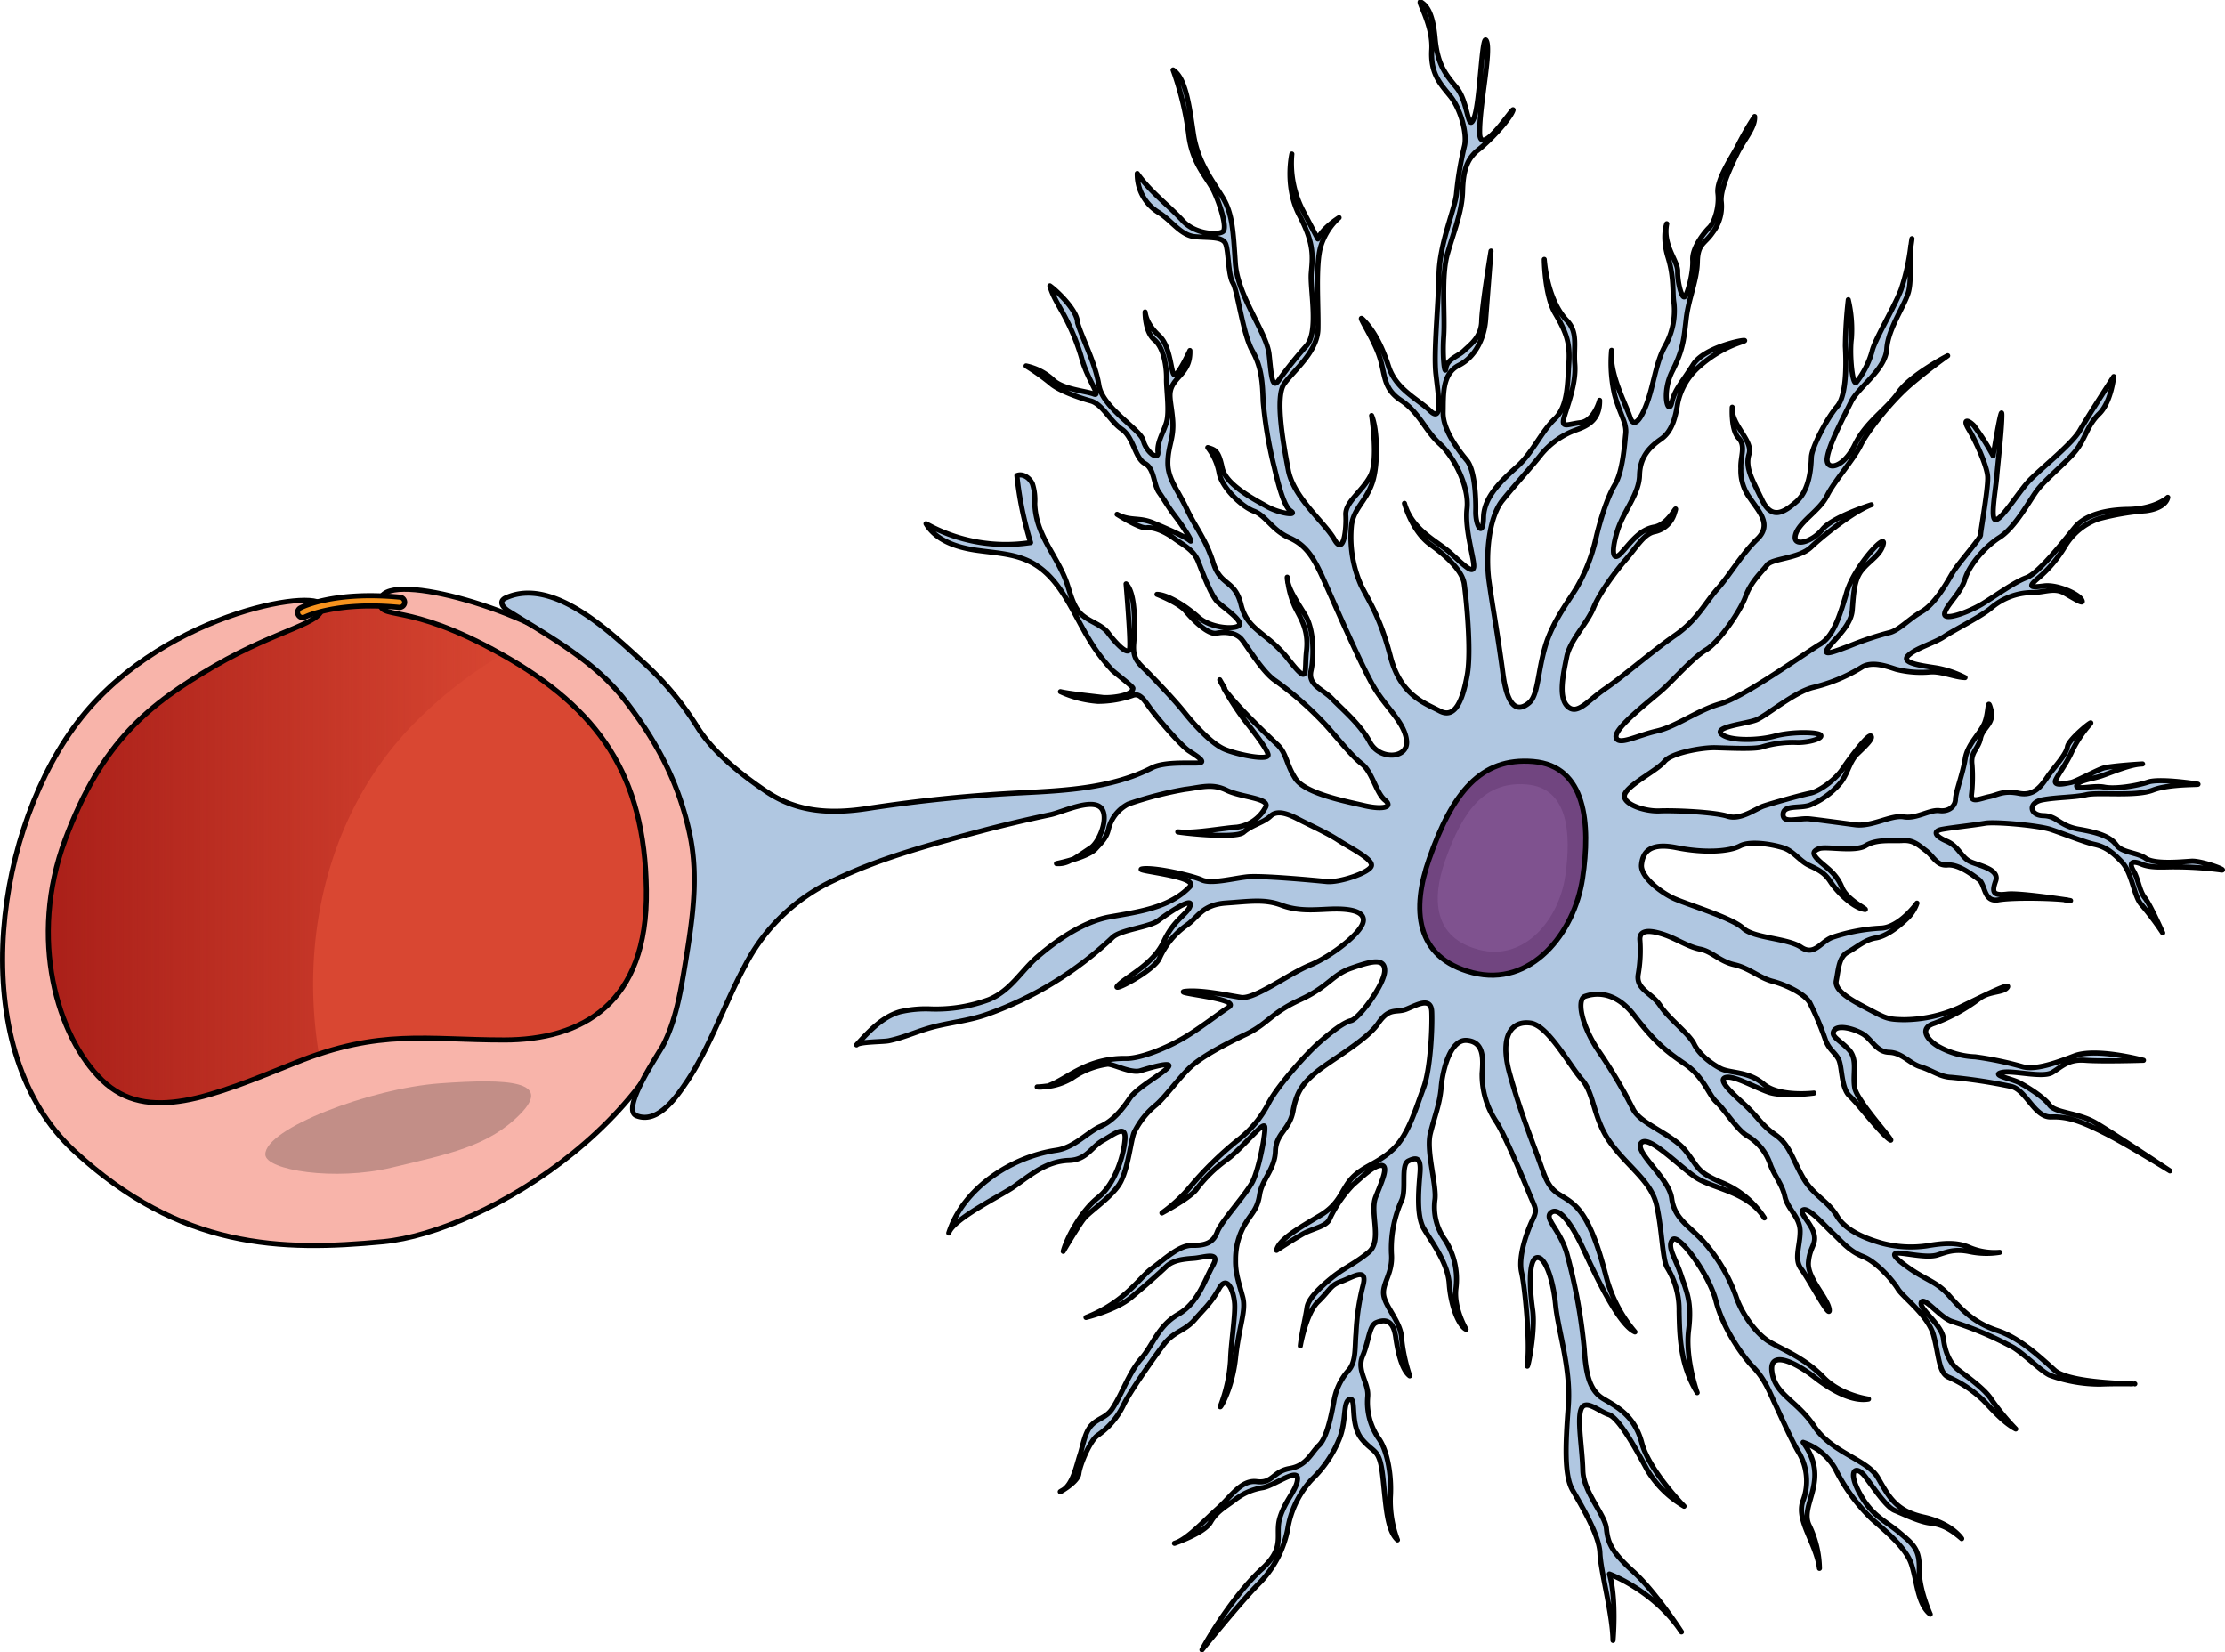 <svg id="Layer_1" data-name="Layer 1" xmlns="http://www.w3.org/2000/svg" xmlns:xlink="http://www.w3.org/1999/xlink" width="437.66" height="324.98" viewBox="0 0 437.66 324.98">
  <defs>
    <linearGradient id="linear-gradient" x1="5.71" y1="175.63" x2="103.76" y2="175.63" gradientUnits="userSpaceOnUse">
      <stop offset="0" stop-color="#a81e18"/>
      <stop offset="1" stop-color="#a81e18" stop-opacity="0"/>
    </linearGradient>
  </defs>
  <g>
    <g>
      <path d="M27.36,138.17C9.2,151.63-4.53,191.76,15.84,217.45s58,14.33,78.16,7.39,34.35-20.42,37.45-39.15-1.48-34.1-11.52-48c-5.56-7.69-29-20.84-50.87-19.84C51.52,118.69,35.45,132.17,27.36,138.17Z" fill="#d94732"/>
      <path d="M65.45,218.73c-8.07-25.74-3.69-55.59,15.16-75.58A85.29,85.29,0,0,1,103.76,126c-9.81-4.86-22.5-8.71-34.7-8.15-17.54.81-33.61,14.29-41.7,20.29C9.2,151.63-4.53,191.76,15.84,217.45c13.94,17.58,35.93,17.81,54.9,14A74.89,74.89,0,0,1,65.45,218.73Z" fill="url(#linear-gradient)"/>
      <path d="M74.77,118.19c-.24,4.14,4.8-.24,23.91,10.51s28.14,23.75,28.46,46.3-12.8,29.54-28,29.54-24.4-2.23-40.92,4.44S29,221.05,20.11,212.48s-14.55-27.87-7.3-47.32S29.42,138.44,42.2,131s21.81-8.35,21.11-11.9-32.72,1.58-48.91,24.13-20.79,63.74.17,83.12,40.8,19.78,60.8,17.87,59.08-25.09,61.93-58.75-13.75-49.33-24.23-57.59S75.12,111.92,74.77,118.19Z" fill="#f8b4aa" stroke="#000" stroke-linecap="round" stroke-linejoin="round"/>
      <path d="M52.19,227.08c-.13-5.08,20.64-13,34.3-14s22.17-.44,15.88,6S88.1,227,77,229.66,52.27,230.18,52.19,227.08Z" fill="#c28e87"/>
    </g>
    <g>
      <g>
        <path d="M419.93,272.18h0Z" fill="#b0c7e1" stroke="#000" stroke-linecap="round" stroke-linejoin="round"/>
        <path d="M406.9,177.07l-.62-.08C407.26,177.13,407.64,177.2,406.9,177.07Z" fill="#b0c7e1" stroke="#000" stroke-linecap="round" stroke-linejoin="round"/>
        <path d="M205.68,213.64a15.81,15.81,0,0,1-1.67.14A3.61,3.61,0,0,0,205.68,213.64Z" fill="#b0c7e1" stroke="#000" stroke-linecap="round" stroke-linejoin="round"/>
        <path d="M375.88,48.48c.14-.93.21-1.54.21-1.54A15.42,15.42,0,0,0,375.88,48.48Z" fill="#b0c7e1" stroke="#000" stroke-linecap="round" stroke-linejoin="round"/>
        <path d="M253.33,114.52c-.09-.6-.13-1-.13-1A3.89,3.89,0,0,0,253.33,114.52Z" fill="#b0c7e1" stroke="#000" stroke-linecap="round" stroke-linejoin="round"/>
        <path d="M210.81,169.09c-1.61.48-3,.76-3,.76A4.77,4.77,0,0,0,210.81,169.09Z" fill="#b0c7e1" stroke="#000" stroke-linecap="round" stroke-linejoin="round"/>
        <path d="M281.63,9.75c-.3,4.86,1.8,6.85,3.7,9.23s3.36,7.27,2.72,9.79a67.66,67.66,0,0,0-1.56,9.31c-.25,2.92-3.31,9.67-3.44,15.9s-1.09,15.36-.6,19.66,1.36,9.56-1.12,7.18-6.73-4.23-8.19-8.74S270,64.81,268.26,63s1.69,3.15,3,6.88.65,6.44,4.3,8.85,4.75,5.94,7.61,8.53,5.87,8.49,5.39,12.77,1.54,10.16,1.32,11.52-1.94-.43-4.62-2.83-7.5-4.43-9-9.72c0,0,1.45,5.48,5.09,8.09s6.32,5.39,6.66,7.73,1.48,13.08.6,17.93-2.32,8.71-5.4,7.09-7.73-3.08-9.71-10.72-4.07-10.59-5.75-13.94a23.34,23.34,0,0,1-1.9-11.92c.46-3.3,2.82-4.61,4.07-8.29s1-10.69-.12-13.24c0,0,1.38,8.79-.24,11.87s-5,5.16-4.84,7.69-.36,8.17-2.24,4.82-8-8.14-9.06-13.62-2.62-14.46-.82-17,6.55-6.29,6.65-10.77-.53-12.47.52-16.15a12.38,12.38,0,0,1,3.63-5.77s-3.35,2.08-4.18,4.2c0,0-1.87-3.54-3-5.71a20.23,20.23,0,0,1-2.11-11s-1.49,6.4,1.51,12.11,2.55,8.23,2.3,11.34,1.51,11.33-.88,14.2a83.11,83.11,0,0,0-5.4,6.7c-1.41,2.12-1.54-.61-2-4.91S243.43,58.23,243,51.79s-.58-9.75-2.46-12.9S235.6,32,234.75,26.3s-1.53-10.93-4-12.54a60.82,60.82,0,0,1,3.05,12.52c.66,6,3.72,8.65,5,11.4s2.59,7.07,1.79,7.83-5.66.66-8.13-2.31c-3-3.15-6.19-5.48-8.76-9.08a8.77,8.77,0,0,0,4.12,7.62c2.69,1.61,4.38,4.57,7.3,4.82s5.45-.08,6,1.49.46,6.05,1.4,7.62,1.94,10,3.82,13.32,2,6.47,2.13,10a83.6,83.6,0,0,0,2.08,12.5c.54,2.16,1.78,8,3.32,9s-2.16.54-4.66-.87-8.09-4.26-8.8-7.59-1.29-3.53-2.84-4A11.29,11.29,0,0,1,239.8,93c.52,2.93,4.53,6.71,6.85,7.54s3.62,3.77,6.91,5.2,4.78,3.8,6.65,7.93,7.81,17.88,10.26,21.83,5.9,6.74,6.21,10.25-5.33,3.79-7.21.24-5.51-6.54-7.42-8.53-4.81-2.63-4.17-5.53.56-8.17-1.13-10.93c-1.43-2.33-3-4.65-3.42-6.49a18.16,18.16,0,0,0,1.31,4.69c1.12,2.36,2.83,4.54,2.35,8.81s.63,7-3.54,1.68-8.06-5.62-9.32-10.71-4-3.58-5.48-8.29-3.37-6.69-5.23-10.62-3.77-5.92-3.7-9.23,1.26-4.65.95-8.35-1.07-5.09.14-7,3.37-2.85,3.25-6.55c0,0-2.24,4.82-3,4.8s-.67-5.47-3-7.65-2.65-3.76-2.82-4.74c0,0-.08,3.9,1.83,5.49s2.42,5.51,2.38,7.65.64,6.44,0,8.57-1.84,3.85-1.68,5.8-2.34,0-2.88-2.2-8-6.4-8.73-10.89-3.32-9.22-4.22-12.35c0-2.26-3.77-6-5.43-7.2.65,2.38,2.18,4.46,3.25,6.66a42.06,42.06,0,0,1,3,7.56c1.09,4.12,3.94,7.68,2.39,7.06s-6.21-.9-8.12-2.89a11.23,11.23,0,0,0-5.2-2.64,43.63,43.63,0,0,1,4.8,3.41c1.53,1.4,5.58,2.84,7.91,3.47s3.81,4,6.12,5.58,2.6,5.7,4.53,6.72,1.67,4.12,2.8,5.7,1.7,2.76,3.22,4.74,3.78,5.53,2.82,4.73-4.24-2.23-7.13-3.45-4.48-.29-7.17-1.71c0,0,4.42,2.82,5.78,2.65s3.5.66,5.41,2.06,3.85,2.22,4.78,4.58,2.58,6.87,3.92,8.06,4.6,3.41,4.19,4.37-5.46.86-8.14-1.53-6.14-4.41-8.09-4.45c0,0,4.25,1.65,5.58,3.23s4.38,4.77,6.14,4.41,3.9-.11,5,1.28,4.15,6.51,6.65,8.12a65.82,65.82,0,0,1,9.94,8.77c2.48,2.78,4.94,5.94,7,7.54s2.8,5.71,4.53,7.11-.43,1.94-4.11,1.08-11.64-2.38-13.52-5.34-1.66-4.9-3.57-6.69c-1.61-1.52-8-7.55-10.47-11a64.76,64.76,0,0,0,3.76,5.84c1.71,2.18,4.56,5.75,4.92,7.12s-6,.07-8.55-1-5.93-4.79-7.83-7.17-4.76-5.36-6.86-7.54-3.45-2.8-3.18-6.1.4-9.93-1.51-11.72c0,0,.94,10.93.71,12.67s-2.9-1.22-4.22-3-4.07-2.31-5.6-4-2-4.54-2.85-6.66c-2.11-5.2-5.83-8.84-6-14.84a10.4,10.4,0,0,0-.45-3.82c-.51-1.18-1.88-2.14-3.07-1.66a69.93,69.93,0,0,0,2.7,13.18,32.17,32.17,0,0,1-20.57-3.7c1.91,3.23,5.87,4.59,9.58,5.16s7.6.64,10.94,2.34c5.94,3,8.32,10.05,11.83,15.7a35.9,35.9,0,0,0,4.24,5.57c.41.45,4.12,3.24,4.11,3.6-.09,1.58-4.73,1.94-5.93,1.8-1.95-.24-6.59-.72-8.33-1.14a21.28,21.28,0,0,0,7.36,1.9,20.72,20.72,0,0,0,7-1.22c1.37-.36,2.12,1,3.45,2.8s5.89,7.13,7.43,8.14,3.46,2.21,2.09,2.38-6.81-.34-9.37,1c-7.84,4-17,4.45-25.59,4.89A298.06,298.06,0,0,0,170.72,159c-7.16,1.11-13.88.84-20.09-3.39-4.89-3.33-10.25-7.51-13.43-12.57a60.29,60.29,0,0,0-10.73-12.84c-6.09-5.52-17.58-16.82-26.93-12.63a1.5,1.5,0,0,0-.72.54c-.42.72.39,1.52,1.09,2,8.2,5.12,17.08,9.89,23.08,17.69,6.17,8,10.49,16.06,12.65,26.1,1.88,8.68.53,17.22-.9,25.9-.88,5.36-1.8,10.81-4.24,15.65-1,1.92-8.47,12.76-5.3,14,4.28,1.66,7.92-3.77,10-6.86,4.67-7.07,7.34-15.24,11.36-22.69a37.35,37.35,0,0,1,17.8-16.91c9-4.32,19.1-7,28.74-9.57q6.72-1.77,13.51-3.19c2.3-.48,8-3.26,9.93-1.38,1.74,1.79-.31,6.83-2,7.9-1.51,1-2.66,1.82-3.71,2.41,1.78-.53,3.84-1.29,4.68-2.2,1.59-1.72,2.19-2.29,2.62-4.23a7.61,7.61,0,0,1,3.79-4.59,72,72,0,0,1,11.16-2.89c2.93-.33,5.28-1.25,8.18.17s8.53,1.54,7.72,3.28a7.51,7.51,0,0,1-5.73,4c-2.54.14-8,1.2-11.12.94s10.68,1.58,12.46.06,3.93-1.87,5.33-3.2,3.7-.31,5.63.7,5.59,2.65,7.7,4.05,6.75,3.65,6.52,5-6.3,3.38-8.82,3.13-13-1.24-15.76-.91-7,1.42-8.77.6-9.1-2.52-11.64-2.19,11.26,1.41,9.27,3.51c-4.07,4.29-10.57,5-16.06,6-5,1-10.05,4.47-13.88,7.76-3.33,2.87-5.26,6.67-9.63,8.47a30.23,30.23,0,0,1-11.3,1.83,22.6,22.6,0,0,0-6.15.55c-3.48,1-6.1,3.82-8.55,6.51.59-.65,5.3-.59,6.36-.82,2.66-.55,5.07-1.63,7.65-2.41,3.94-1.18,7.91-1.41,11.86-2.85a69.88,69.88,0,0,0,24.5-15.06c1.59-1.52,7.25-2,9-3.32s6.72-4.72,6.29-3-3.17,2.66-5.21,7.1-6.95,6.67-8.94,8.58,7.07-2.78,8.09-5.29a15.94,15.94,0,0,1,5.4-6.51c2.17-1.51,3-4,7.68-4.32s7.61-.82,10.9.42,6.4.91,9.52.78,7,.14,6.57,2.47-6.37,6.88-10.5,8.55-10.85,6.78-13.56,6.34-7.76-1.52-10.88-1.2,11.07,1.4,8.5,3.1-6.13,4.55-9.48,6.42-8.06,3.73-10.79,3.68a19.15,19.15,0,0,0-8.8,2c-2.44,1.16-4.9,3-7,3.57a12.11,12.11,0,0,0,5.18-1.66,16.17,16.17,0,0,1,7.07-2.78c1.16,0,4.63,1.85,6.4,1.3s6.66-2,5.46-.66-6.12,4-7.52,6.07-3.21,4.42-5.76,5.53-5.15,4.18-8.67,4.69c-8.89,1.3-18.39,7.5-21.18,16.28.89-2.81,10.35-7.37,12.86-9.14,3.39-2.4,6.41-5,10.81-5.14,3.51-.12,4.34-2.64,6.7-3.95s4.55-3.22,4.29-.11-1.93,8.73-5.3,11.38-6.2,8.05-6.84,10.57c0,0,2.83-4.81,4-6.34s5.93-4.55,7.36-7.44,1.91-7.75,2.53-9.49a16,16,0,0,1,4.4-5.56c1.78-1.52,4.39-5.17,6.57-7.26s6.72-4.54,11.05-6.59,4.95-4.18,10.65-6.79,6.33-4.93,10.06-6.22,6.67-2.2,6.61.52-5.06,9.44-6.63,9.8-4.14,2.45-6.32,4.35-7.76,8-9.78,11.67a21.85,21.85,0,0,1-6.39,7.66,67.35,67.35,0,0,0-9.14,9,29.7,29.7,0,0,1-5.56,5.14s5.31-2.81,6.71-4.54a27.11,27.11,0,0,1,6-5.91c3.16-2.27,7.36-7.83,7.53-6.47s-1.14,8.16-2.36,10.67-6.2,7.85-7,10-2.4,2.67-4.93,2.62-5.31,2.62-7.88,4.51-5.39,6.71-13,9.67c0,0,5.87-1.44,8.84-3.91s5.55-4.76,6.94-6.09,3.54-1.49,5.49-1.64,5.29-1.45,3.67,1.44-2.88,7.34-6.82,9.59-5,6.13-7.19,8.62c-2.52,2.86-3.67,6.76-5.74,9.92-1.17,1.79-2.76,1.85-4.1,3.25s-1.7,4.1-2.31,5.93c-.66,2-1.36,5.72-3.37,6.87s2.95-1.3,3.18-3.24,2.28-6.58,3.66-7.52a15.31,15.31,0,0,0,5-5.74c1.22-2.7,6-9.42,8-12.1s4.14-2.64,6.13-4.94,3.19-3.25,4.8-6.13,2.91.64,3.06,3-.75,8-.81,11.08a30.37,30.37,0,0,1-1.94,8.92c-.61,1.35,2.2-2.68,2.92-9.28s2.14-9.31,1.41-12.05-1.46-4.7-1.4-7.23a13.63,13.63,0,0,1,1.9-7.17c1.41-2.31,2.39-2.87,2.84-5.78s3-5,3.1-8.51,2.81-4.22,3.47-7.91,1.87-5.41,4.64-7.69,9.86-6.23,12.07-9.49,3.55-2.07,5.51-2.81,4.93-2.62,5.06.5S281.39,210.32,280,214s-2.91,9.09-5.89,11.95-5.92,3.39-8.11,5.68-2.24,5-6.38,7.46-8.08,4.7-8.52,6.83c0,0,3.16-2.07,5.13-3.2s4.71-1.46,5.32-3a24.5,24.5,0,0,1,4.62-6.72c1.59-1.33,4-3.81,5.53-3.78s.13,3.12-1.1,6.21,1.38,8.6-1.39,10.88-4.74,3-7.12,4.91-4.76,4.19-5,5.94-1.08,5.23-1.32,7.56c0,0,1.11-6.4,3.49-8.69s2.4-3.26,4.56-4,5.32-3,4.27.87a46.11,46.11,0,0,0-1.36,9.31c-.26,2.73.07,5.65-1.52,7.37a12,12,0,0,0-2.85,6.18c-.44,2.32-1.32,7-2.9,8.5s-2.42,4-5.75,4.56-3.37,3-6.48,2.59-5.12,3-7.7,5.29-6,6.11-8.51,6.84c0,0,5.88-2,7.09-4.14s3-3.05,4.76-4.38a11.74,11.74,0,0,1,5.51-2.42c2.15-.34,6.89-3.94,6.85-1.8s-2.42,4.23-3.47,7.71,1.25,5.68-3.52,10.06-9.78,12.07-11.81,15.92c0,0,7.59-9.39,11-12.82a20.88,20.88,0,0,0,5.88-11,18.81,18.81,0,0,1,4.67-9.64,23,23,0,0,0,5.63-8.45c1.24-3.48.54-7,1.91-7.36s-.1,4.86,2.37,7.84,3.47,1.63,4.12,7.48.77,10.34,2.87,12.33a21.72,21.72,0,0,1-1.39-8.4c.28-4.28-.59-9.17-2.29-11.54a12.51,12.51,0,0,1-2.17-8.22c.25-2.72-2.23-5.11-1-8s1.29-6,2.66-6.57,3.33-.9,3.84,2.81,1.42,6.65,2.76,7.65a33.73,33.73,0,0,1-1.6-7.43c-.13-3.12-3.18-6.1-3.52-8.45s1.84-4.24,1.53-8.14a23.19,23.19,0,0,1,2-10.48c1-2.12-.24-7,1.33-7.76s2.54-.73,2.29,2.38-.76,8.36.74,10.92,4.73,6.72,5,10.82,1.77,8.21,3.32,9c0,0-2.45-4.14-2-8a14.28,14.28,0,0,0-2.14-9.59,11.07,11.07,0,0,1-2-7.83c.45-2.72-1.75-9.58-.9-13.06s1.87-5.81,2.14-9.11,1.75-9.51,5.05-9.24,3.25,3.37,3,6.48a16.68,16.68,0,0,0,2.72,9.41c1.52,2.17,5.23,11,6.53,14.15s1.68,3.15.67,5.27-2.88,7.15-2.16,10.28,1.66,13.66,1.19,17.55,1.67-5.42,1-10.11-.77-9.94.8-10.3,3.22,4.16,3.7,9.23,3.06,12.52,2.51,19.91-.86,13.62.83,16.57,5.27,8.87,5.39,12.38,2.48,11.93,2.57,17.19c0,0,.75-8-.7-13.06,0,0,8.88,3.3,14.17,11.39,0,0-5.09-7.89-9.49-11.88s-5-5.75-5.28-8.48-4.53-7.1-4.63-11.39-1.16-10-.34-12.08,3.5.46,5.43,1.08,5.13,6.34,7.57,10.87a20.3,20.3,0,0,0,7.25,7.16s-6.87-7-8.31-12.44-4.92-7.11-7.61-8.72-3.4-4.94-3.7-9.62a110.59,110.59,0,0,0-3.5-19.16c-1.46-4.7-4.53-6.71-3-7.85s4,2.23,6.28,7.14,6.9,14.94,10.18,16.37A27.67,27.67,0,0,1,316,251.34c-1.62-6.26-3.45-11.75-6.32-14.34s-4.45-1.65-6.29-6.95-4.25-11-6.42-18.83.6-10.5,4.1-10,7.62,8.34,10.09,11.11,2.18,7.65,5.59,12.39,8,7.56,9.09,12.26,1.15,10.73,2.08,12.31a15.72,15.72,0,0,1,2.36,8.62c.1,4.67.17,10.52,3.56,16,0,0-2.39-6.67-1.69-12.3s-.43-7.61-1.53-10.94-2.8-5.51-1.61-6.85,7.26,7,8.52,12.05,5,10.62,7.32,13,3.21,4.93,4.33,7.29,3,6.68,4.48,9.25a11,11,0,0,1,1,9.75c-1.44,3.87,2.56,8.23,3.23,13.31a20.09,20.09,0,0,0-2-8.41c-2.05-4.13,4.28-8.87-1.22-16.38a11.45,11.45,0,0,1,6.32,5.19,35.4,35.4,0,0,0,7.2,9.88c2.68,2.39,6.7,5.59,7.8,8.93s1.2,7.81,3.69,9.81c0,0-2.24-4.91-2.16-8.81s-1.06-4.89-3.93-7.28-5.39-3.23-7.83-7.76-.66-5.66,1.23-3.09,4.17,5.93,5.71,6.54,4.82,2.25,7,2.48,3.87,1.06,6.17,3.05c0,0-1.89-3-7.51-4.24s-6.92-4.23-9-7.78-9.05-4.86-12.45-10-7.66-6.2-8.35-10.69,4.52-2.05,8.36.95,7.69,4.83,10.62,4.31c0,0-5.44-.7-8.87-4.28s-7.49-5.21-10.38-6.83-5.72-5.77-6.82-9.1a32.87,32.87,0,0,0-6.59-11c-2.86-3-5.56-4.4-6.06-8.3s-7.41-9.11-6-10.84,7.12,4.24,10.58,6.65,10.26,2.74,13.65,8.07a18,18,0,0,0-8-6.79c-5.41-2.25-4.81-3-7.47-6.38s-8.85-5.25-10.34-8.2a97.85,97.85,0,0,0-6.78-11.44c-3.59-5.33-4.27-10.21-2.7-10.76s5.68-1.44,9.66,3.7,6.09,6.94,9.93,9.55,4.74,6.14,6.27,7.53,4,5.34,5.91,6.55a10.32,10.32,0,0,1,4.56,5.35c.73,2.36,2.44,4.14,3,6.69s3,4,3,6.87-1.28,5.43.24,7.41,5.82,10.24,5.48,7.9-4.35-6.13-4.09-9.24,1.63-3.47,1.09-5.62-3.22-4.35-2.05-4.72,4.22,3.2,5.75,4.6,3.24,3.57,5.94,4.6,5.94,4.8,6.88,6.37,5.93,5.19,7,9.11,1,7.42,2.94,8.24a23.36,23.36,0,0,1,6.92,4.62c1.91,2,4,4.36,6.31,5.58a47.71,47.71,0,0,1-4.75-5.75c-1.32-2.17-5.16-4.78-6.69-6s-2.47-3.36-2.8-6.09-4.94-5.94-4.33-7.1,3.83,3.19,6.15,3.83a67.75,67.75,0,0,1,12,5.11c2.5,1.61,5.36,4.59,7.09,5.41a28.87,28.87,0,0,0,9.9,1.76c2.32-.1,5.08-.08,6.33-.06-2.71-.06-12.76-.42-15.23-2.66-2.87-2.59-6.88-6.37-11.33-7.83s-6.93-4-9.4-6.81-4.42-3-7.87-5.42-3.64-3.19-1.5-2.95,5.24.88,7,.34,3.34-1.3,6.44-.65a16.45,16.45,0,0,0,5.84.12,12.69,12.69,0,0,1-5.82-.9c-2.7-1.22-5.44-.89-8.56-.37a22.23,22.23,0,0,1-8.95-.57c-2.13-.63-6.77-2.09-8.65-5.24s-4.59-4-6.67-7.54-2.59-6.48-5.47-8.49-3.24-3.37-6.3-6.16-5-4.78-3.4-5.14,5.42,1.87,8.32,2.9,8.95.19,8.95.19-6.83.83-9.89-1.77-6.58-2.08-8.51-3.09-4.22-2.81-5.16-4.78-5-5-6.66-7.54-4.8-3.21-4.35-6.13a27.45,27.45,0,0,0,.34-6.8c-.15-2.15,2.18-1.91,4.69-1.08s4.82,2.44,7.15,2.88,3.84,2.41,6.75,3.06,5,2.63,7.53,3.27,6.37,2.47,7.31,4.24a58.46,58.46,0,0,1,3,7.07c.73,2.16,1.89,2.57,2.64,4s.47,5.66,2.19,7.25,5.89,7.13,7.81,8.53-6.28-7.33-6.8-10.07.7-5.63-1.21-7.62-3.65-2.6-2.84-3.76,3.9-.31,5.63.7,2.65,3.56,5.18,3.62,4.05,2.22,6.18,2.85,3.85,2,6,2.07a102,102,0,0,1,11.84,1.8c2.91.65,4.55,6.13,7.86,6s6,.9,10.45,3.13,12.9,7.47,12.9,7.47-11.15-7.43-14.61-9.45-7.94-1.92-9.08-3.5-4.4-3.59-5.95-4.4-5.61-1.48-3.46-2,8,1.14,9.93,0,3.17-2.66,6.48-2.4,11.49,0,11.49,0-9.3-2.53-13.62-.86-7.84,2.76-10.17,2.12a66.2,66.2,0,0,0-9.31-1.94,16.09,16.09,0,0,1-7.35-2.1c-2.31-1.41-3.63-3.58-.69-4.49a34.39,34.39,0,0,0,8.87-4.88c2-1.52,4.69-1.07,5.49-2.22s-6.48,2.59-9.62,4.08a27,27,0,0,1-10.76,2.31c-3.11-.06-3.5-.27-6.58-1.89s-7.13-3.65-6.7-5.78.49-4.67,2.26-5.61,3.36-2.46,5.51-2.8,4.53-2.25,6.11-3.77a7.45,7.45,0,0,0,2-3.08s-3.41,4.8-7.12,4.92a35.62,35.62,0,0,0-9.38,1.76c-2.35.73-3.58,3.82-6.27,2s-9.31-1.75-11.42-3.74-10.42-4.5-13.31-5.73-6.92-4.43-6.68-6.76,1.46-4.45,6.88-3.36,10.31.8,12.47-.33,6.63-.25,8.57.37,3.25,2.6,5,3.42,3.08,1.42,4.22,3.2,4,4.75,6.31,5.39-2.89-1.43-4-4.18-2.85-3.75-4.37-5.15-1.52-2-.15-2.53,7,.73,9.17-.59,5.08-.87,7.22-1,3.1.84,4.63,2,2.09,3,4.23,2.81,4.83,1.86,6.17,2.86.89,4.49,3.82,4c2.73-.49,10.2-.37,13.4,0-2.63-.39-9.64-1.38-11.63-1.14-2.73.33-3.11-.26-2.28-2.58s-3.25-3-5-3.8-2.27-3-4.59-4-2.88-2-.92-2.36,6.44-.84,8.4-1.19,10.5.41,13,1.24,6.57,2.48,8.51,2.91,3.28,1.23,5.38,3.42,2.39,6.86,3.91,8.45a56.88,56.88,0,0,1,4.17,5.54S423,178,421.9,176.6s-1.29-3.72-2.23-5.3-.34-2.15,1.59-1.33,4.66.49,6.61.53a68.43,68.43,0,0,1,8.75.57c2.33.43-3.47-1.83-5.61-1.68s-7.22.63-8.95-.57-4.65-1.07-5.79-2.65-3.45-2.41-7.33-3.07-4.23-2.62-7-2.68-3.06-2.59-.13-3.12,6.24-.45,8.59-1,9.73.4,13.07-.9,9.75-1,8.78-1.18-7.57-1.13-9.72-.4-6.46,1.43-8.59,1-5.66.66-5.45-.31,3-1.3,4.71-1.85,5.5-2.22,7.84-2.37-5.85.27-7.42.82-5.31,2.62-6.28,2.79-3.72.9-2.91-.64,2-3.08,3-5.2a22.78,22.78,0,0,1,3.62-5.57c1.39-1.53-4.15,2.83-4.38,4.39s-2.61,4-3.82,5.76-2.61,4-5.71,3.39-4.1.3-5.86.66-3.53,1.29-3.5-.27a30.86,30.86,0,0,0,.12-6c-.33-2.53,1.24-3.08,1.67-5.22s2.78-2.86,2.06-5.6-.39.38-1.22,2.5-3.39,4.22-3.85,7.13-1.88,6.58-1.91,7.94-1.22,2.51-3.16,2.27-4.52,1.66-7,1.22-6.27,2-9.57,1.56-6.8-.92-8.94-1.16-5.28,1.06-5.24-.89,3.34-1.1,5.3-1.83a15.39,15.39,0,0,0,6.13-4.55c1.4-1.92,1.64-4.06,3.23-5.58s3.18-3.05,2.6-3.45-4.18,4.39-5.58,6.5-4.57,4.39-6.33,4.74-7.64,2-9.21,2.54-4.54,2.82-7.05,2-10.3-1.18-13.41-1.05-7.76-1.53-6.75-3.45,6.33-4.55,7.73-6.27,7.45-2.77,10-2.71,8,.36,9.35-.2a20.85,20.85,0,0,1,6.84-.83c2.53,0,5.08-.87,4.51-1.47s-5.64-.7-9,.21-9,1-10.5-.41,4.91-2,6.87-2.78,7.51-5.5,11.23-6.39a32.79,32.79,0,0,0,9.43-3.9c2-1.32,4.87-.29,6.81.34a19.92,19.92,0,0,0,6.8.53c2.15-.15,4.85,1.07,6.79,1.11a20.46,20.46,0,0,0-5.41-1.86c-2.72-.45-7.38-.93-5.79-2.46s5.11-2.43,7.09-3.75,7.28-3.94,9.27-5.65a12.56,12.56,0,0,1,7.85-3c2.72,0,4.5-1.08,6.61.13s4,2.42,3.29,1.24-4.81-3-7.35-2.68-3.31.32-1.33-1.4a25.13,25.13,0,0,0,5.39-6.31,12.48,12.48,0,0,1,6.73-5.51,50.9,50.9,0,0,1,9.19-1.56c2.73-.34,4.12-1.48,4.34-2.64,0,0-2.39,2.29-7.84,2.37s-8.8,1.57-10.4,3.49-7,9-9.55,9.93-6.31,3.76-8.87,5.27-7.47,3.35-7.24,1.79,3.2-4,4-6.73,3.83-6.35,6.79-8.23,5.59-6.7,7.2-9,5.76-5.53,7.76-8,2.25-5,4.63-7.3,2.88-7.34,2.88-7.34-5,7.69-6.65,10.57-8.34,8-10.34,10.31-5,7.1-6.18,7.27-.08-5.65.17-8.57,1-9.32,1-12-1.72,8-1.72,8a49.48,49.48,0,0,0-3.77-5.92c-1.15-1.19-2.31-1.41-1,.76s3.55,7.08,3.7,9.23-1.39,10.68-1.4,11.46-4.4,5.56-5.61,7.67-3.44,6-6,7.47-4.56,3.8-6.51,4.15a61.37,61.37,0,0,0-7.65,2.57c-2.55.92-5.5,2.22-4.3.5s4.57-4.39,4.83-7.5.32-6,1.92-7.94,3.76-3,4.2-5.17-5.74,4.55-7.21,9.58-2.71,8.71-5.28,10.22-15,10.4-19.52,11.67-8.66,4.49-12.57,5.38-7.66,3-8,1.2,6.57-7.07,8.95-9.16,6.17-6.49,8.74-8,6.78-7.65,7.81-10.55,3.21-4.8,4.21-6.14,6.26-1.24,8.65-3.52,8.32-7,11.85-8.33c0,0-7.64,2.38-9.64,4.87s-5.92,3.57-5.28,1.06,4.77-4.77,6.19-7.67,5.21-7.09,6.64-10,6.22-8.83,9.78-11.88,7.33-5.69,7.33-5.69-7.29,3.75-9.69,7.2-6.35,5.71-8.59,10.34S359,92.74,359.42,90s3.29-8.11,4.71-11,6.75-6.29,7-10.37,3.68-8.69,4.32-11.4c.55-2.32.13-5.66.4-8.77A43.28,43.28,0,0,1,373.93,57c-1.44,3.67-5.27,10-5.7,12.15a17.52,17.52,0,0,1-3.05,6c-.8,1-1.44-5.49-1-8.59a25.37,25.37,0,0,0-.62-7.61,89.32,89.32,0,0,0-.58,9.14c.14,2.54.39,9.55-1.61,11.85s-5,8.07-5.07,10-.33,6.42-2.91,8.7-4.94,3.6-6.81-.33-3.37-6.3-2.54-9-3.58-5.72-3.31-9.22c0,0-.29,4.47,1.24,6.06s.31,3.71.46,6a9.09,9.09,0,0,0,1.82,5.88c1.7,2.56,4.38,5.15,1.4,8s-5.41,7.09-7.8,9.77-4,6.15-8.37,9.17-10.09,8-13.65,10.43-5.56,5.34-7.47,3.55-.84-6.45-.19-9.74,4-6.54,5.26-9.63,4.44-7.31,6.43-9.6,3.41-4.8,5.37-5.35a5.21,5.21,0,0,0,4.17-3.8c.83-2.52-1,2.31-4,2.83s-4.74,3.22-6.53,5.13-1.93-.63-.69-4.5,4.24-7.11,4.32-10.81,2.06-5.61,4.23-7.12,2.82-4.22,3.26-6.94a12.92,12.92,0,0,1,4.24-7.31,23.38,23.38,0,0,1,8.48-4.89c2.74-.92-7.22.63-9.64,4.47s-3.6,4.8-4.24,7.51-2.11-1.8.13-6.23,2.27-6.57,2.74-10.46,2.1-7.35,2.18-11,1.43-3.48,3-5.78a8.4,8.4,0,0,0,1.68-6.2c-.14-2.34,1.7-6.39,3.12-9.28s3.61-5.19,3.46-7.33A55.17,55.17,0,0,0,342,28.33c-1,2.12-4.43,6.91-4.09,9.65s-.71,5.83-1.7,6.78-3.39,4-3.25,6.36-.91,6.4-1.51,7.17-1.5-2.76-1.45-4.9-3-5.12-2.15-9.39c0,0-1,2.51.26,6.63s.82,7.22,1.17,9A14.23,14.23,0,0,1,327.55,68c-1.61,2.88-2.08,6.38-3.12,9.86s-2.87,7-3.79,4.21S316.53,73.56,317,68.9a28,28,0,0,0,.6,8.77c1.08,3.92,2.41,5.51,2.18,7.64s-.55,7.39-2.16,10.08-3.08,7.73-3.73,10.64a34.82,34.82,0,0,1-3.7,9.46c-1.61,2.7-4.81,6.72-6.27,11.75s-1.37,9.52-3.15,11-4.13,1.86-5.14-5.76-2.06-13.28-2.74-18.16-.13-12.47,2.66-15.92,5.79-6.69,7.59-9a15.83,15.83,0,0,1,6.13-4.55c1.77-.74,5.48-1.44,5.38-6.12,0,0-1.06,4.07-3.79,4.4s-3.92,1.28-3.09-1.43,2.28-6.57,2-10.08.71-6.22-1.58-8.6-3.95-6.71-4.43-12c0,0,.05,7,2.12,10.56s3,5.71,2.72,9.79-.18,8.56-2.76,11-4.42,6.73-7.4,9.39-6.54,5.9-6.63,10-1.59,1.72-1.53-1.2-.22-8.18-1.74-10-4.75-5.94-4.68-9.44-.23-7.6,3.11-9.28,5-5.55,5.25-8.85,1.06-13.61,1.06-13.61-1.78,10.67-1.84,13.79-2.24,4.62-3.43,5.77-3.35,1.68-3.58,3.43-.74-2-.45-6.24-.54-11.7.72-16.15,2.9-8.31,3-12.4.91-6.41,3.09-8.12,6-5.72,6.78-7.65-6.43,9.61-6.52,4.35,2.28-15.92,1.35-18.08-1.22,12-2.46,15.13-1.1-3.13-3.38-5.91-3.8-4.56-4.28-9.82-1.81-6.47-2.77-7.07S281.92,4.89,281.63,9.75Z" fill="#b0c7e1" stroke="#000" stroke-linecap="round" stroke-linejoin="round"/>
        <path d="M240.88,135.36l-.95-1.65A7.11,7.11,0,0,0,240.88,135.36Z" fill="#b0c7e1" stroke="#000" stroke-linecap="round" stroke-linejoin="round"/>
      </g>
      <g>
        <path d="M281.1,169c-3.39,9.66-2.88,19.36,8.57,22.31s20-7.72,21.62-18.53.68-22.12-9.69-23S285.66,155.94,281.1,169Z" fill="#714580" stroke="#000" stroke-miterlimit="10"/>
        <path d="M284.24,169.32c-2.65,7.57-2.26,15.17,6.72,17.48s15.7-6,16.93-14.51.54-17.33-7.59-18S287.82,159.13,284.24,169.32Z" fill="#7f528f"/>
      </g>
    </g>
    <path d="M59.53,121.46a1,1,0,0,1-.88-.54,1,1,0,0,1,.42-1.35c.26-.14,6.6-3.38,19.62-2.11a1,1,0,0,1-.19,2c-12.36-1.2-18.45,1.86-18.51,1.89A.93.93,0,0,1,59.53,121.46Z" fill="#f7931e" stroke="#000" stroke-linecap="round" stroke-linejoin="round"/>
  </g>
</svg>
